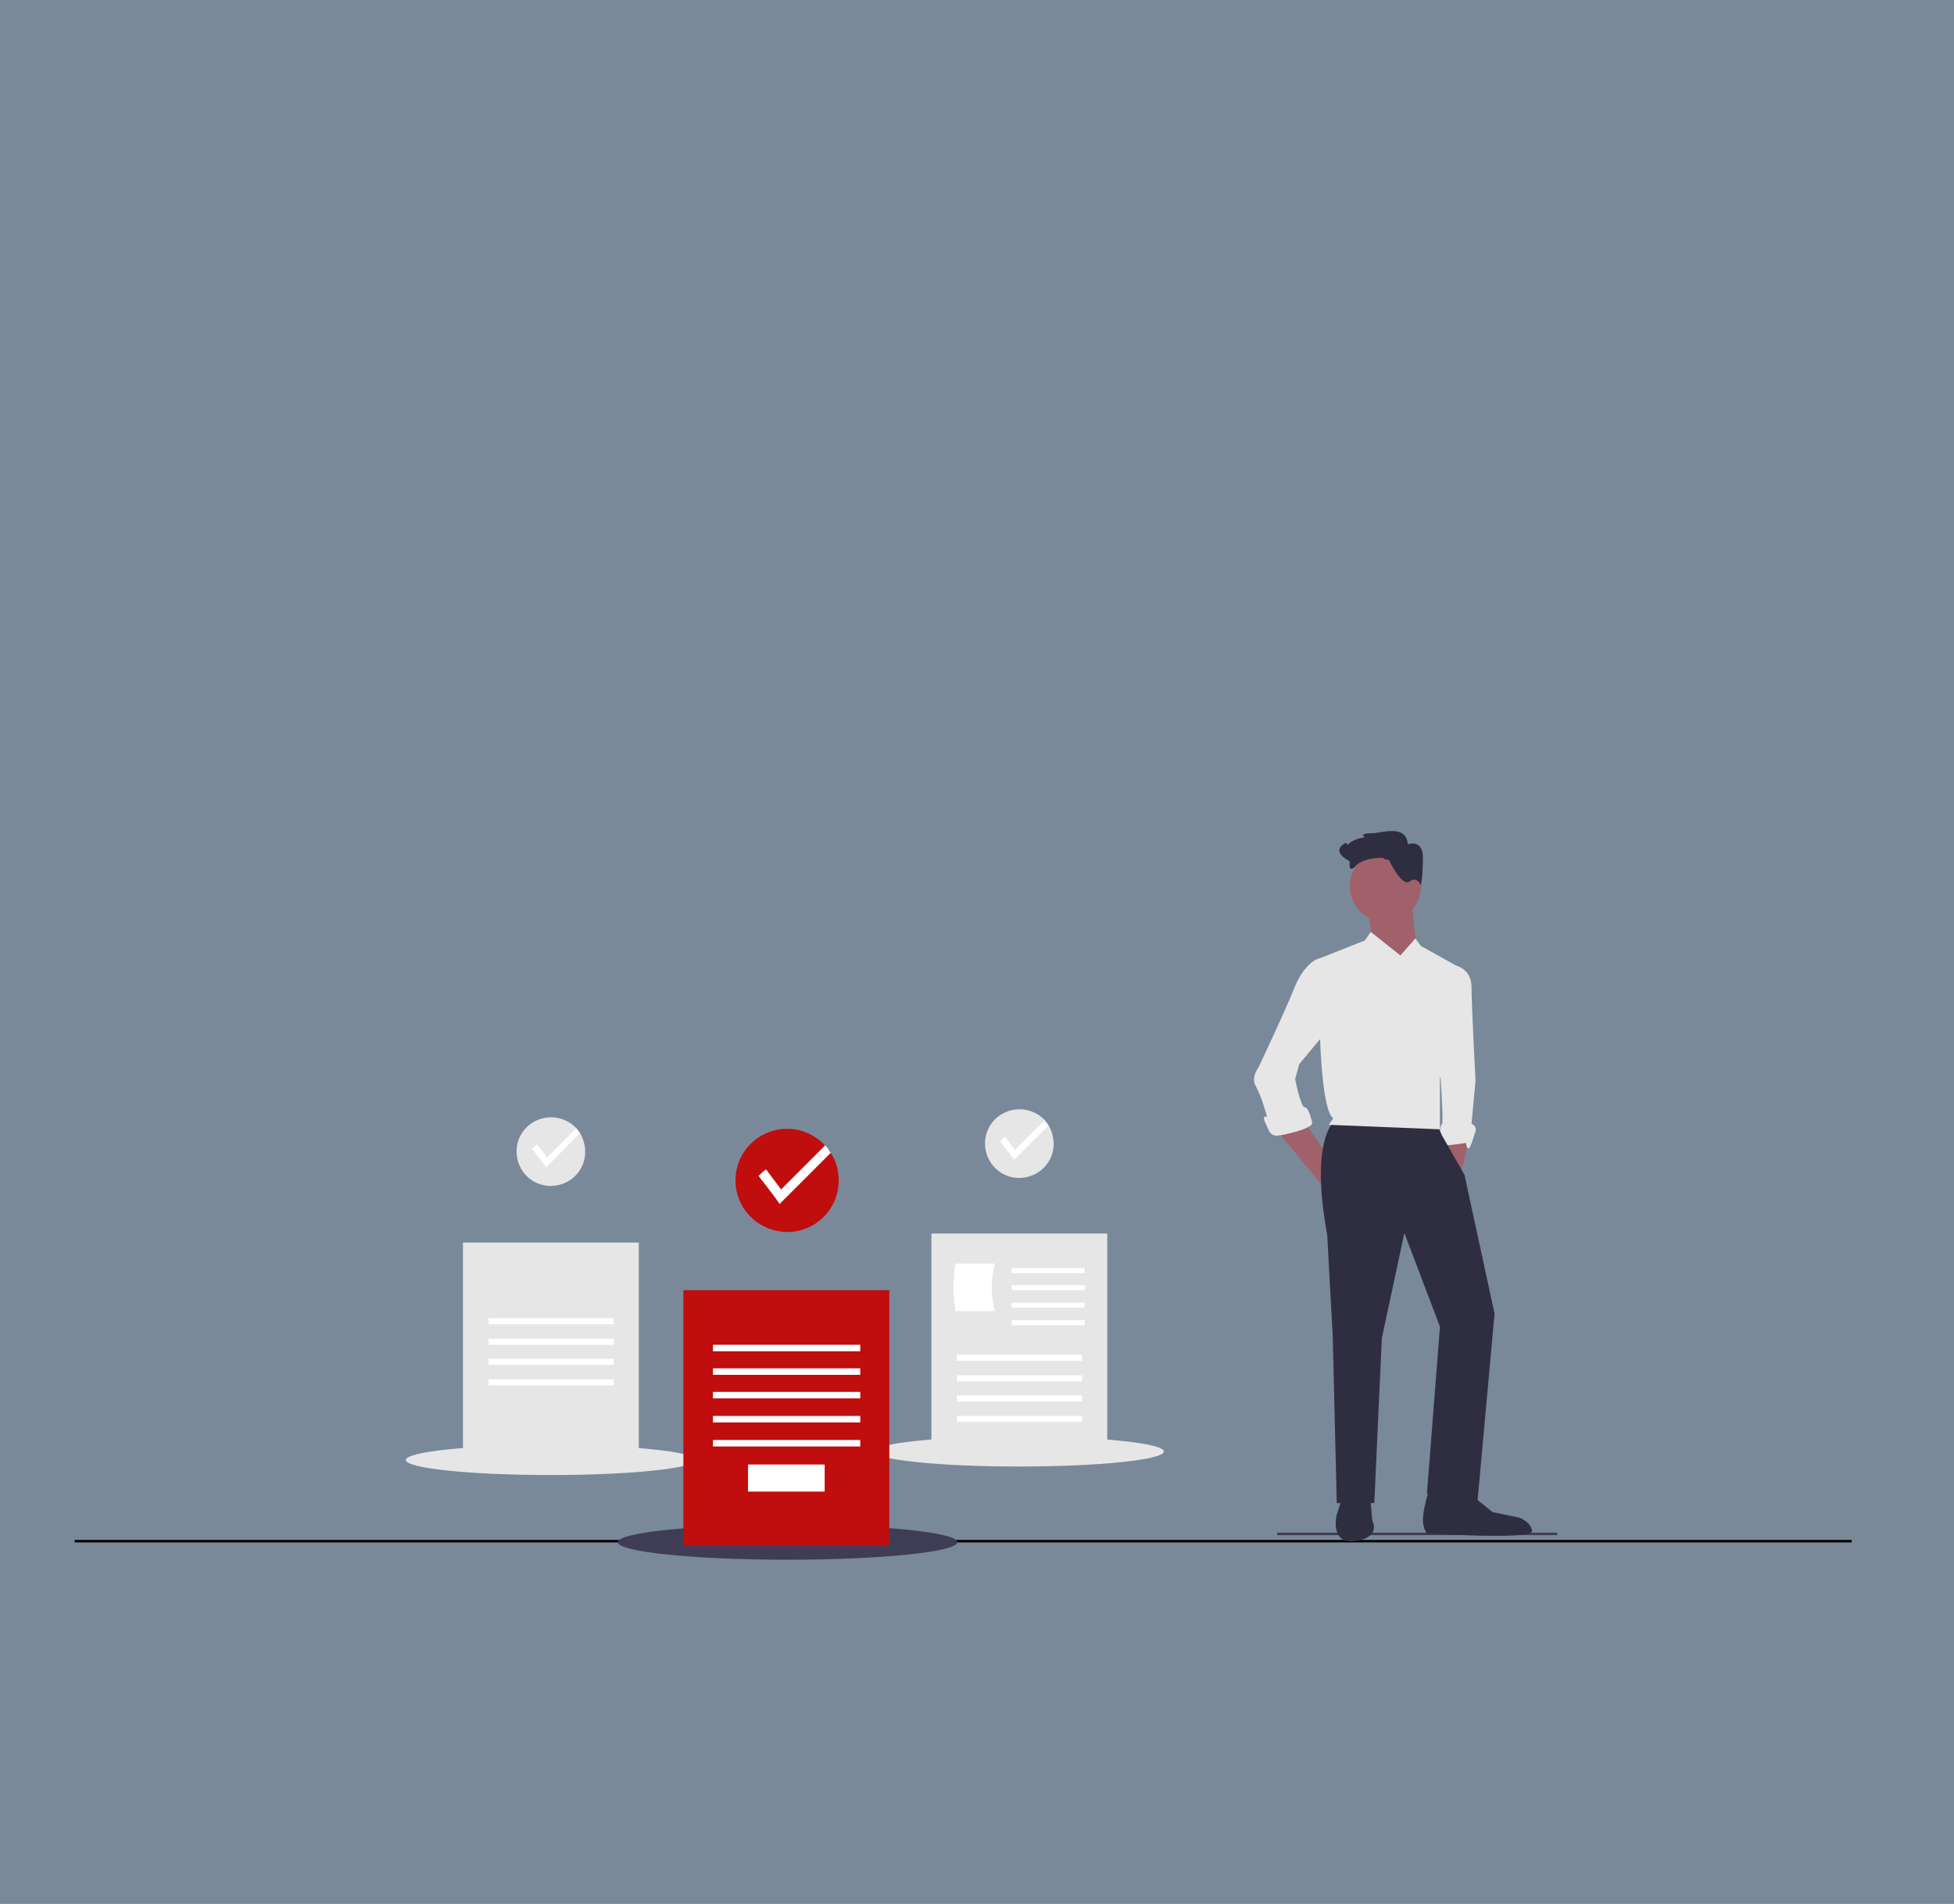 <?xml version="1.0" encoding="utf-8"?>
<!-- Generator: Adobe Illustrator 27.2.0, SVG Export Plug-In . SVG Version: 6.00 Build 0)  -->
<svg version="1.1" id="Layer_1" xmlns="http://www.w3.org/2000/svg" xmlns:xlink="http://www.w3.org/1999/xlink" x="0px" y="0px"
	 viewBox="0 0 390 380" style="enable-background:new 0 0 390 380;" xml:space="preserve">
<rect x="0" y="0" width="390" height="380" fill="#808080" stroke="none"/>
<style type="text/css">
	.st0{opacity:0.2;fill:#66B0FF;enable-background:new    ;}
	.st1{fill:none;stroke:#000000;stroke-width:0.5;stroke-miterlimit:10;}
	.st2{fill:#3F3D56;}
	.st3{fill:#A0616A;}
	.st4{fill:#E6E6E6;}
	.st5{fill:#2F2E41;}
	.st6{fill:#FFFFFF;}
	.st7{fill:#C00D0D;}
</style>
<rect class="st0" width="390" height="380"/>
<line class="st1" x1="14.9" y1="307.6" x2="369.6" y2="307.6"/>
<rect x="254.9" y="305.9" class="st2" width="55.9" height="0.5"/>
<polygon class="st3" points="288.8,226.6 288.8,230.4 291.5,234.5 293.3,227 "/>
<path class="st4" d="M288.5,193.3l2-0.6c0,0,3.2,0.6,3.2,4.3s0.8,18.7,0.8,18.7l-0.8,8.6c0,0,1.1,0.4,0.8,1.5
	c-0.4,1.2-1.1,3.7-1.5,3.4c-0.4-0.4-0.4-1.1-0.4-1.1s-6,1.1-5.6,0c0.4-1.1,0.4-3.7,0.8-3.7s-0.4-11.2-0.4-11.2L288.5,193.3z"/>
<polygon class="st3" points="254.6,225.3 259.5,231.3 265.4,238.4 267.4,229.8 264,229.3 260.6,224.2 "/>
<path class="st5" d="M266.8,223.3c0,0-5.6,3-1.9,23.2l1.1,20.2l0.8,33.3h7.5l1.5-32.9l4.5-21l7.1,18.7l-2.6,33.3l10.1,1.5l3.4-37.4
	l-6-27.7l-4.5-7.9l-0.9-2L266.8,223.3z"/>
<path class="st5" d="M267.9,298.9l-1.1,3.4c0,0-1.5,6,3.7,5.3c5.3-0.8,3.4-4.1,3.4-4.1l-0.4-4.5L267.9,298.9L267.9,298.9z"/>
<path class="st5" d="M285.1,297.7c0,0-1.1,3.7-1.1,5.6s0.8,2.7,0.8,2.7s21.3,1.5,21-0.5c-0.4-1.9-2.6-2.6-2.6-2.6l-5.3-1.1l-3.7-3
	l-7.5-1.9L285.1,297.7z"/>
<circle class="st3" cx="276.5" cy="176.9" r="7.1"/>
<polygon class="st3" points="281.7,179.8 282.9,190.4 280.3,195.2 273.9,188.1 273.1,182.1 "/>
<path class="st4" d="M279.5,190.7l-5.9-4.7l-1.2,1.7l-9.3,3.7l0.4,16.5c0,0,0.4,13.8,2.6,15.3l-0.9,1.3l22.2,0.9v-10.1l4.8-21.7
	l-8.6-4.8l-1.1-1.5L279.5,190.7z"/>
<path class="st4" d="M264.5,192.2l-0.5-1.1l-1.3,0.4c0,0-2.6,1.1-4.5,6c-1.9,4.8-7.1,15.7-7.1,15.7s-1.5,1.9-0.4,3.7
	c1.1,1.9,2.2,6,2.2,6s-1.1-0.4-0.4,1.1c0.8,1.5,0.8,3,3,2.6c2.2-0.4,6.7-1.5,6.4-2.6s-0.8-3-1.5-3c-0.8,0-1.9-5.6-1.9-5.6l0.8-3
	l5.6-6.7L264.5,192.2z"/>
<path class="st5" d="M277.2,171.6c0,0-1.1,0-1.1-0.4c0,0-3.9-0.1-5.5,1.6c-1.6,1.8-1.2-0.9-1.2-0.9s-4.1-1.9-0.8-3.7l0.4,0.4
	c0,0,0.8-1.1,3.4-1.5l-0.4-0.4c0,0,0-0.4,1.9-0.4s6.7-1.9,7.1,2.2c0,0,3-1.1,3,2.6s-0.4,5.6-0.4,5.6s-0.8-1.9-2.2-0.8
	C279.8,177.2,277.2,171.6,277.2,171.6z"/>
<ellipse class="st4" cx="109.9" cy="291.4" rx="28.9" ry="3"/>
<rect x="92.4" y="248" class="st4" width="35.1" height="43.5"/>
<rect x="97.5" y="263.1" class="st6" width="25" height="1.2"/>
<rect x="97.5" y="267.2" class="st6" width="25" height="1.2"/>
<rect x="97.5" y="271.2" class="st6" width="25" height="1.2"/>
<rect x="97.5" y="275.3" class="st6" width="25" height="1.2"/>
<path class="st4" d="M116.8,229.9c0,3.8-3.1,6.8-6.9,6.8s-6.8-3.1-6.8-6.9c0-3.8,3.1-6.8,6.9-6.8c2.3,0,4.6,1.2,5.8,3.2
	C116.4,227.3,116.8,228.5,116.8,229.9z"/>
<path class="st6" d="M115.7,226.2L109,233c-0.4-0.6-2.8-3.7-2.8-3.7c0.3-0.3,0.6-0.6,1-0.9l2,2.6l5.8-5.8
	C115.2,225.5,115.5,225.8,115.7,226.2z"/>
<ellipse class="st4" cx="203.4" cy="289.7" rx="28.9" ry="3"/>
<rect x="185.9" y="246.2" class="st4" width="35.1" height="43.5"/>
<rect x="191" y="270.4" class="st6" width="25" height="1.2"/>
<rect x="191" y="274.5" class="st6" width="25" height="1.2"/>
<rect x="191" y="278.5" class="st6" width="25" height="1.2"/>
<rect x="191" y="282.6" class="st6" width="25" height="1.2"/>
<path class="st6" d="M198.6,261.7h-7.9c-0.5-3.2-0.5-6.4,0-9.5h7.9C197.7,255.3,197.7,258.6,198.6,261.7z"/>
<rect x="201.9" y="253.1" class="st6" width="14.6" height="1"/>
<rect x="201.9" y="256.5" class="st6" width="14.6" height="1"/>
<rect x="201.9" y="260" class="st6" width="14.6" height="1"/>
<rect x="201.9" y="263.5" class="st6" width="14.6" height="1"/>
<path class="st4" d="M210.3,228.3c0,3.8-3.1,6.8-6.9,6.8s-6.8-3.1-6.8-6.9s3.1-6.8,6.9-6.8c2.3,0,4.6,1.2,5.8,3.2
	C209.9,225.7,210.3,227,210.3,228.3z"/>
<path class="st6" d="M209.2,224.7l-6.8,6.8c-0.4-0.6-2.8-3.7-2.8-3.7c0.3-0.3,0.6-0.6,1-0.9l2,2.6l5.8-5.8
	C208.7,224,209,224.3,209.2,224.7z"/>
<ellipse class="st2" cx="157.2" cy="307.8" rx="33.9" ry="3.5"/>
<rect x="136.4" y="257.5" class="st7" width="41.1" height="51"/>
<rect x="142.3" y="268.4" class="st6" width="29.4" height="1.3"/>
<rect x="142.3" y="273.1" class="st6" width="29.4" height="1.3"/>
<rect x="142.3" y="277.8" class="st6" width="29.4" height="1.3"/>
<rect x="142.3" y="282.6" class="st6" width="29.4" height="1.3"/>
<rect x="142.3" y="287.4" class="st6" width="29.4" height="1.3"/>
<rect x="149.3" y="292.3" class="st6" width="15.3" height="5.4"/>
<path class="st7" d="M167.4,235.6c0,5.7-4.6,10.3-10.3,10.3c-5.7-0.1-10.3-4.6-10.3-10.3c0-5.7,4.6-10.3,10.3-10.3
	c3.5,0,6.8,1.8,8.7,4.8C166.9,231.7,167.4,233.7,167.4,235.6z"/>
<path class="st6" d="M165.8,230.1l-10.2,10.2c-0.6-1-4.2-5.6-4.2-5.6c0.5-0.5,0.9-0.9,1.5-1.3l3,4l8.8-8.8
	C165.1,229,165.5,229.6,165.8,230.1z"/>
</svg>
